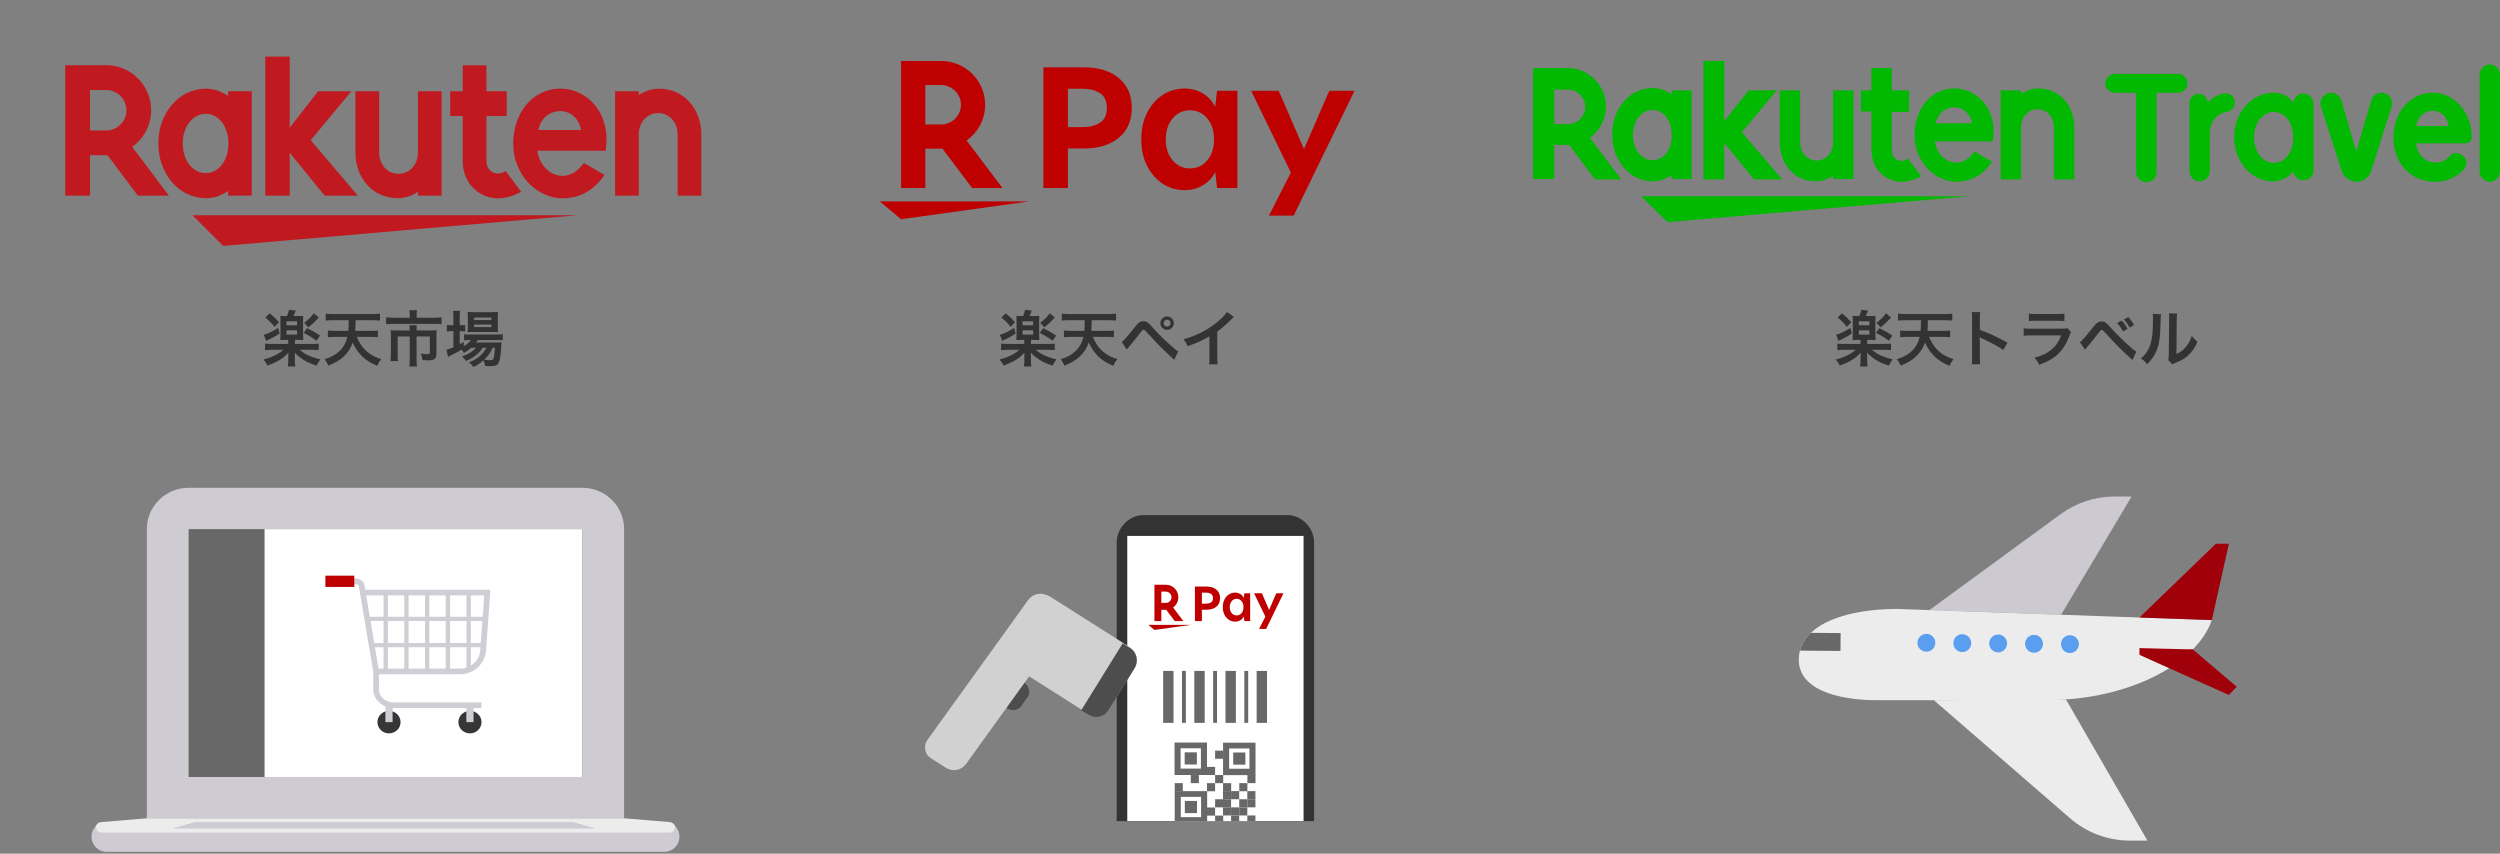 <svg width="574" height="196" viewBox="0 0 574 196" fill="none" xmlns="http://www.w3.org/2000/svg">
<rect x="0" y="0" width="574" height="196" fill="#808080" stroke="none"/>
<g clip-path="url(#clip0_6_1876)">
<path d="M132.545 49.424H44.184L51.228 56.459L132.545 49.424Z" fill="#C11920"/>
<path d="M52.372 20.948V22.013C50.734 20.965 49.264 20.358 47.248 20.358C41.057 20.358 36.355 26.002 36.355 32.932C36.355 39.862 41.057 45.506 47.248 45.506C49.264 45.506 50.734 44.898 52.372 43.85V44.916H57.814V20.939H52.372V20.948ZM47.239 39.747C44.183 39.747 41.956 36.745 41.956 32.941C41.956 29.137 44.192 26.143 47.239 26.143C50.285 26.143 52.452 29.146 52.452 32.941C52.452 36.736 50.294 39.747 47.239 39.747Z" fill="#C11920"/>
<path d="M95.958 20.948V35.036C95.958 37.678 94.144 39.906 91.503 39.906C88.861 39.906 87.047 37.678 87.047 35.036V20.948H81.606V35.036C81.606 40.812 85.559 45.514 91.335 45.514C94.012 45.514 95.958 44.035 95.958 44.035V44.925H101.4V20.948H95.958Z" fill="#C11920"/>
<path d="M146.668 44.925V30.836C146.668 28.195 148.482 25.967 151.124 25.967C153.765 25.967 155.579 28.195 155.579 30.836V44.925H161.021V30.836C161.021 25.06 157.067 20.358 151.291 20.358C148.614 20.358 146.668 21.837 146.668 21.837V20.948H141.227V44.925H146.668Z" fill="#C11920"/>
<path d="M20.665 44.925V35.635H24.689L31.654 44.925H38.777L30.359 33.715C32.983 31.831 34.709 28.767 34.709 25.298C34.709 19.601 30.078 14.969 24.381 14.969H14.977V44.925H20.665ZM20.665 20.666H24.381C26.934 20.666 29.03 22.744 29.03 25.306C29.03 27.869 26.943 29.956 24.381 29.956H20.665V20.675V20.666Z" fill="#C11920"/>
<path d="M116.071 39.254C115.578 39.589 114.962 39.844 114.249 39.844C113.359 39.844 111.686 39.166 111.686 36.903V26.645H116.344V20.957H111.686V14.978H106.245V20.957H103.365V26.645H106.245V36.991C106.245 42.345 110.277 45.541 114.337 45.541C115.851 45.541 117.947 45.048 119.664 44.035L116.08 39.263L116.071 39.254Z" fill="#C11920"/>
<path d="M71.34 32.192L80.673 20.948H73.048L66.523 29.304V12.997H60.914V44.925H66.523V35.08L74.545 44.925H82.17L71.34 32.192Z" fill="#C11920"/>
<path d="M128.645 20.34C122.349 20.34 117.832 25.879 117.832 32.941C117.832 40.364 123.503 45.541 129.191 45.541C132.061 45.541 135.742 44.555 138.824 40.17L134.016 37.396C130.3 42.873 124.101 40.091 123.388 34.614H139.062C140.4 26.002 134.835 20.34 128.645 20.34ZM133.391 29.841H123.591C124.735 24.224 132.334 23.907 133.391 29.841Z" fill="#C11920"/>
</g>
<path d="M495.145 21.292V39.567C495.145 40.827 494.156 41.817 492.807 41.817C491.548 41.817 490.469 40.827 490.469 39.567V21.292H485.614C484.355 21.292 483.366 20.302 483.366 19.131C483.366 17.961 484.355 16.971 485.614 16.971H500C501.259 16.971 502.248 17.961 502.248 19.131C502.248 20.302 501.259 21.292 500 21.292H495.145Z" fill="#00B900"/>
<path d="M506.924 23.543C507.913 22.373 509.351 21.742 510.43 21.472C511.869 21.202 513.128 22.102 513.128 23.543C513.128 24.533 512.409 25.433 511.509 25.613C510.341 25.884 509.082 26.244 508.183 27.684C507.643 28.494 507.373 29.485 507.373 30.475V39.297C507.373 40.557 506.294 41.638 505.036 41.638C503.777 41.638 502.698 40.557 502.698 39.297V23.633C502.698 22.463 503.597 21.562 504.766 21.562C506.744 21.562 506.924 23.543 506.924 23.543Z" fill="#00B900"/>
<path d="M528.863 21.472C530.122 21.472 531.2 22.552 531.2 23.722V39.207C531.2 40.377 530.211 41.367 528.863 41.367C526.885 41.367 526.525 39.387 526.525 39.387C525.266 40.827 523.738 41.637 521.759 41.637C516.904 41.637 512.948 37.046 512.948 31.465C512.948 25.883 516.994 21.292 522.029 21.292C523.917 21.292 525.356 22.012 526.525 23.542C526.525 23.542 526.885 21.472 528.683 21.472H528.863ZM526.525 31.555C526.525 28.134 524.637 25.703 522.029 25.703C519.512 25.703 517.533 28.314 517.533 31.555C517.533 34.795 519.512 37.406 522.029 37.406C524.637 37.406 526.525 34.975 526.525 31.555Z" fill="#00B900"/>
<path d="M544.418 23.093C544.778 21.742 546.217 21.022 547.475 21.382C548.824 21.742 549.543 23.183 549.094 24.533L544.418 39.297C543.969 40.737 542.53 41.727 541.091 41.727C539.563 41.727 538.214 40.737 537.675 39.297L532.909 24.533C532.46 23.183 533.179 21.832 534.528 21.382C535.786 21.022 537.225 21.742 537.585 23.093L541.002 34.796L544.418 23.093Z" fill="#00B900"/>
<path d="M565.188 35.516C566.537 36.326 566.627 37.946 565.548 39.026C563.839 40.737 561.951 41.727 559.074 41.727C553.499 41.727 549.543 37.496 549.543 31.555C549.543 25.793 553.409 21.292 558.534 21.292C563.48 21.292 567.526 25.793 567.526 31.465C567.526 32.275 566.807 32.905 566.087 32.905H554.758C555.028 35.606 556.826 37.316 559.344 37.316C560.513 37.316 561.681 36.776 562.491 35.786C563.03 34.975 564.289 34.975 565.188 35.516ZM562.221 28.944C561.771 26.603 560.423 25.433 558.534 25.433C556.646 25.433 555.208 26.693 554.758 28.944H562.221Z" fill="#00B900"/>
<path d="M569.324 17.151C569.324 15.89 570.403 14.81 571.662 14.81C572.921 14.81 574 15.89 574 17.151V39.387C574 40.647 572.921 41.727 571.662 41.727C570.403 41.727 569.324 40.647 569.324 39.387V17.151Z" fill="#00B900"/>
<path d="M452.075 45.058H376.816L382.841 51L452.075 45.058Z" fill="#00B900"/>
<path d="M383.83 20.752V21.652C382.392 20.752 381.223 20.212 379.424 20.212C374.119 20.212 370.163 24.983 370.163 30.925C370.163 36.866 374.209 41.638 379.424 41.638C381.133 41.638 382.392 41.097 383.83 40.197V41.097H388.416V20.752H383.83ZM379.424 36.776C376.817 36.776 374.929 34.255 374.929 31.015C374.929 27.774 376.817 25.253 379.424 25.253C382.032 25.253 383.83 27.774 383.83 31.015C383.92 34.255 382.032 36.776 379.424 36.776Z" fill="#00B900"/>
<path d="M420.874 20.752V32.725C420.874 34.976 419.346 36.866 417.098 36.866C414.85 36.866 413.322 34.976 413.322 32.725V20.752H408.646V32.725C408.646 37.676 411.973 41.637 416.918 41.637C419.166 41.637 420.874 40.377 420.874 40.377V41.097H425.55V20.752H420.874Z" fill="#00B900"/>
<path d="M464.034 41.187V29.214C464.034 26.963 465.563 25.073 467.81 25.073C470.058 25.073 471.587 26.963 471.587 29.214V41.187H476.262V29.214C476.262 24.263 472.936 20.302 467.99 20.302C465.742 20.302 464.034 21.562 464.034 21.562V20.752H459.358V41.187H464.034Z" fill="#00B900"/>
<path d="M356.855 41.097V33.265H360.272L366.207 41.188H372.231L365.038 31.645C367.286 30.024 368.724 27.414 368.724 24.443C368.724 19.582 364.768 15.621 359.913 15.621H352V41.097H356.855ZM356.855 20.572H360.002C362.16 20.572 363.959 22.372 363.959 24.533C363.959 26.694 362.16 28.494 360.002 28.494H356.855V20.572Z" fill="#00B900"/>
<path d="M438.049 36.416C437.599 36.686 437.149 36.956 436.52 36.956C435.801 36.956 434.362 36.416 434.362 34.436V25.703H438.318V20.752H434.362V15.621H429.686V20.752H427.259V25.613H429.686V34.436C429.686 39.027 433.103 41.728 436.61 41.728C437.869 41.728 439.667 41.278 441.106 40.467L438.049 36.416Z" fill="#00B900"/>
<path d="M399.925 30.384L407.927 20.752H401.454L395.879 27.864V14H391.113V41.187H395.879V32.815L402.712 41.187H409.186L399.925 30.384Z" fill="#00B900"/>
<path d="M448.749 20.302C443.354 20.302 439.578 24.983 439.578 31.014C439.578 37.316 444.433 41.727 449.199 41.727C451.626 41.727 454.773 40.917 457.381 37.136L453.335 34.795C450.188 39.477 444.883 37.136 444.253 32.455H457.561C458.73 25.073 453.964 20.302 448.749 20.302ZM452.795 28.314H444.433C445.422 23.542 451.896 23.272 452.795 28.314Z" fill="#00B900"/>
<g clip-path="url(#clip1_6_1876)">
<path d="M206.886 50.333L202 46.243H236.284L206.886 50.333Z" fill="#BF0000"/>
<path d="M212.454 43.182V34.13H216.389L223.204 43.182H230.172L221.936 32.263C224.507 30.43 226.188 27.445 226.188 24.061C226.188 18.509 221.654 14 216.079 14H206.886V43.182H212.454ZM212.454 19.538H216.086C218.587 19.538 220.634 21.563 220.634 24.061C220.634 26.559 218.587 28.584 216.086 28.584H212.454V19.538Z" fill="#BF0000"/>
<path d="M256.862 17.912C254.87 16.279 252.196 15.455 248.854 15.455H239.558V43.175H245.188V34.095H248.854C252.196 34.095 254.87 33.279 256.862 31.638C258.853 30.005 259.853 27.72 259.853 24.796C259.853 21.872 258.853 19.552 256.862 17.912ZM252.562 28.166C251.514 28.845 250.163 29.188 248.503 29.188H245.188V20.369H248.503C250.163 20.369 251.514 20.712 252.562 21.392C253.609 22.071 254.133 23.21 254.133 24.803C254.133 26.395 253.609 27.486 252.562 28.166Z" fill="#BF0000"/>
<path d="M279.004 24.542C278.391 23.265 277.46 22.249 276.213 21.481C274.959 20.712 273.553 20.328 271.982 20.328C270.121 20.328 268.44 20.822 266.944 21.803C265.449 22.791 264.25 24.157 263.368 25.907C262.479 27.657 262.038 29.696 262.038 32.016C262.038 34.335 262.479 36.326 263.368 38.076C264.257 39.826 265.449 41.198 266.944 42.18C268.44 43.168 270.121 43.655 271.982 43.655C273.553 43.655 274.966 43.278 276.213 42.523C277.46 41.768 278.398 40.759 279.004 39.483L279.438 43.175H284.11V20.849H279.438L279.004 24.542ZM277.192 36.82C276.158 38.048 274.828 38.666 273.202 38.666C271.575 38.666 270.28 38.048 269.232 36.82C268.185 35.591 267.661 33.985 267.661 32.016C267.661 30.046 268.185 28.44 269.232 27.191C270.28 25.948 271.603 25.324 273.202 25.324C274.8 25.324 276.158 25.948 277.192 27.191C278.225 28.44 278.742 30.046 278.742 32.016C278.742 33.985 278.225 35.584 277.192 36.82Z" fill="#BF0000"/>
<path d="M311 20.849H305.197L299.395 34.232L293.592 20.849H287.266L296.383 39.62L291.36 49.496H297.031L311 20.849Z" fill="#BF0000"/>
</g>
<path d="M66.174 78.044H65.432C65.012 78.044 64.648 78.058 64.354 78.086C64.382 77.764 64.396 77.428 64.396 76.924V73.648C64.396 73.06 64.396 72.976 64.354 72.514C64.704 72.556 64.858 72.556 65.46 72.556H65.908C66.118 72.038 66.244 71.66 66.356 71.128L67.91 71.31C67.644 71.954 67.462 72.374 67.378 72.556H68.554C69.128 72.556 69.268 72.556 69.632 72.514C69.59 72.85 69.59 73.004 69.59 73.648V76.924C69.59 77.526 69.604 77.82 69.632 78.086C69.324 78.058 68.988 78.044 68.582 78.044H67.714V78.968H71.494C72.32 78.968 72.81 78.94 73.174 78.884V80.396C72.754 80.34 72.25 80.312 71.48 80.312H68.764C69.59 80.956 70.08 81.264 70.78 81.586C71.718 82.006 72.362 82.23 73.566 82.496C73.202 82.986 72.978 83.35 72.698 83.938C71.368 83.518 70.864 83.308 70.038 82.832C69.058 82.258 68.274 81.642 67.672 80.956C67.672 81.124 67.672 81.124 67.686 81.334C67.686 81.376 67.7 81.838 67.7 81.88V82.692C67.7 83.392 67.714 83.672 67.798 84.134H66.09C66.16 83.686 66.188 83.308 66.188 82.692V81.894C66.188 81.628 66.202 81.362 66.23 80.97C65.446 81.796 64.928 82.23 64.088 82.72C63.318 83.168 62.394 83.588 61.4 83.924C61.12 83.35 60.91 83.028 60.49 82.552C62.408 82.062 63.99 81.292 65.068 80.312H62.52C61.792 80.312 61.246 80.34 60.854 80.396V78.884C61.246 78.94 61.778 78.968 62.52 78.968H66.174V78.044ZM65.782 73.774V74.684H68.204V73.774H65.782ZM65.782 75.846V76.826H68.204V75.846H65.782ZM60.91 72.906L61.932 71.94C62.702 72.556 63.262 73.088 64.06 73.97L63.038 75.048C62.324 74.138 61.694 73.508 60.91 72.906ZM63.85 75.286L64.2 76.574C63.388 77.12 62.87 77.414 61.694 77.988C61.428 78.114 61.414 78.128 61.12 78.282L60.574 76.868C61.47 76.644 62.534 76.112 63.85 75.286ZM72.054 71.926L73.188 72.92C72.166 73.998 71.508 74.6 70.794 75.16L69.842 74.124C70.892 73.298 71.34 72.85 72.054 71.926ZM69.73 76.434L70.514 75.342C71.914 76.056 72.656 76.476 73.496 77.036L72.684 78.24C71.662 77.484 70.794 76.952 69.73 76.434ZM84.976 77.344H81.91C82.512 78.646 82.974 79.43 83.632 80.13C84.332 80.886 85.228 81.53 86.194 81.964C86.628 82.174 86.908 82.258 87.552 82.426C87.09 83.014 86.894 83.322 86.614 83.98C83.912 82.916 82.19 81.278 80.972 78.66C80.524 79.948 79.922 80.9 78.956 81.81C77.976 82.734 77.01 83.308 75.4 83.938C75.106 83.28 74.868 82.902 74.49 82.496C76.366 81.894 77.472 81.208 78.41 80.102C79.096 79.29 79.488 78.478 79.754 77.344H77.038C76.408 77.344 75.834 77.372 75.274 77.428V75.888C75.764 75.944 76.324 75.972 77.024 75.972H79.964C80.048 75.048 80.048 75.048 80.062 73.522H76.59C75.862 73.522 75.288 73.55 74.784 73.606V72.01C75.246 72.08 75.89 72.108 76.59 72.108H85.424C86.11 72.108 86.74 72.08 87.244 72.01V73.606C86.712 73.55 86.152 73.522 85.438 73.522H81.644C81.616 75.006 81.616 75.244 81.546 75.972H84.962C85.648 75.972 86.222 75.944 86.754 75.888V77.428C86.18 77.372 85.634 77.344 84.976 77.344ZM94.076 72.948V72.262C94.076 71.856 94.034 71.45 93.992 71.226H95.756C95.686 71.534 95.658 71.87 95.658 72.248V72.948H99.62C100.376 72.948 100.88 72.92 101.384 72.85V74.446C100.922 74.376 100.53 74.362 99.662 74.362H90.38C89.722 74.362 89.19 74.39 88.658 74.446V72.85C89.204 72.92 89.708 72.948 90.422 72.948H94.076ZM94.076 75.874V75.706C94.076 75.342 94.062 74.992 94.02 74.684H95.7C95.658 74.852 95.644 75.188 95.644 75.706V75.874H98.892C99.522 75.874 99.844 75.86 100.264 75.818C100.222 76.196 100.208 76.518 100.208 77.022V81.152C100.208 82.412 99.802 82.734 98.164 82.734C97.842 82.734 97.576 82.72 97.002 82.678C96.918 82.034 96.876 81.838 96.624 81.18C97.254 81.278 97.702 81.32 97.996 81.32C98.57 81.32 98.696 81.25 98.696 80.886V77.246H95.644V82.44C95.644 83.126 95.672 83.602 95.742 84.162H93.978C94.048 83.588 94.076 83.098 94.076 82.454V77.246H91.304V81.264C91.304 82.034 91.318 82.454 91.388 82.916H89.666C89.722 82.384 89.75 81.922 89.75 81.278V77.022C89.75 76.588 89.736 76.224 89.694 75.818C90.142 75.86 90.534 75.874 91.136 75.874H94.076ZM109.322 79.836H108.23C107.642 80.354 107.334 80.564 106.508 81.026C106.34 80.718 106.27 80.62 105.976 80.284C105.178 80.774 104.492 81.138 103.19 81.754C103.176 81.768 103.106 81.81 103.008 81.866C102.98 81.88 102.924 81.894 102.868 81.936L102.518 80.298C102.896 80.214 103.4 80.032 104.1 79.738V76.028H103.694C103.288 76.028 102.966 76.042 102.602 76.098V74.6C102.924 74.656 103.246 74.67 103.708 74.67H104.1V72.934C104.1 72.22 104.072 71.8 104.016 71.38H105.64C105.57 71.828 105.556 72.206 105.556 72.948V74.67H105.808C106.27 74.67 106.55 74.656 106.802 74.614V76.084C106.466 76.042 106.2 76.028 105.822 76.028H105.556V79.038C105.934 78.842 106.046 78.772 106.494 78.52V79.486C107.264 79.024 107.754 78.604 108.16 78.072H107.852C107.264 78.072 106.886 78.1 106.55 78.142V76.742C106.872 76.798 107.236 76.812 107.866 76.812H113.984C114.656 76.812 115.09 76.784 115.44 76.728V78.128C115.048 78.086 114.6 78.072 113.998 78.072H109.714C109.588 78.296 109.518 78.394 109.336 78.646H113.788C114.474 78.646 114.74 78.632 115.146 78.604C115.118 78.828 115.104 79.01 115.09 79.43C115.02 81.194 114.81 82.608 114.516 83.238C114.236 83.882 113.788 84.064 112.556 84.064C112.178 84.064 111.926 84.05 111.38 84.022C111.324 83.504 111.212 83.14 111.002 82.734C110.246 83.392 109.658 83.784 108.692 84.274C108.384 83.812 108.16 83.574 107.684 83.21C108.916 82.678 109.504 82.328 110.232 81.698C110.806 81.208 111.254 80.634 111.688 79.836H110.848C109.994 81.138 108.79 82.09 106.97 82.902C106.732 82.468 106.522 82.23 106.074 81.838C107.67 81.25 108.594 80.676 109.322 79.836ZM113.648 79.836H113.13C112.584 81.026 112.038 81.782 111.17 82.58C111.744 82.664 112.206 82.692 112.612 82.692C113.13 82.692 113.284 82.552 113.41 81.95C113.508 81.46 113.578 80.844 113.648 79.836ZM113.074 76.224H108.65C108.104 76.224 107.642 76.238 107.362 76.28C107.404 75.888 107.418 75.482 107.418 74.922V72.878C107.418 72.276 107.404 72.038 107.362 71.604C107.796 71.66 108.118 71.674 108.776 71.674H112.85C113.55 71.674 113.942 71.66 114.348 71.604C114.306 71.996 114.292 72.276 114.292 72.99V74.922C114.292 75.538 114.306 75.944 114.348 76.266C114.054 76.238 113.634 76.224 113.074 76.224ZM108.86 72.906V73.494H112.822V72.906H108.86ZM108.86 74.516V75.09H112.822V74.516H108.86Z" fill="#333333"/>
<path d="M235.174 78.044H234.432C234.012 78.044 233.648 78.058 233.354 78.086C233.382 77.764 233.396 77.428 233.396 76.924V73.648C233.396 73.06 233.396 72.976 233.354 72.514C233.704 72.556 233.858 72.556 234.46 72.556H234.908C235.118 72.038 235.244 71.66 235.356 71.128L236.91 71.31C236.644 71.954 236.462 72.374 236.378 72.556H237.554C238.128 72.556 238.268 72.556 238.632 72.514C238.59 72.85 238.59 73.004 238.59 73.648V76.924C238.59 77.526 238.604 77.82 238.632 78.086C238.324 78.058 237.988 78.044 237.582 78.044H236.714V78.968H240.494C241.32 78.968 241.81 78.94 242.174 78.884V80.396C241.754 80.34 241.25 80.312 240.48 80.312H237.764C238.59 80.956 239.08 81.264 239.78 81.586C240.718 82.006 241.362 82.23 242.566 82.496C242.202 82.986 241.978 83.35 241.698 83.938C240.368 83.518 239.864 83.308 239.038 82.832C238.058 82.258 237.274 81.642 236.672 80.956C236.672 81.124 236.672 81.124 236.686 81.334C236.686 81.376 236.7 81.838 236.7 81.88V82.692C236.7 83.392 236.714 83.672 236.798 84.134H235.09C235.16 83.686 235.188 83.308 235.188 82.692V81.894C235.188 81.628 235.202 81.362 235.23 80.97C234.446 81.796 233.928 82.23 233.088 82.72C232.318 83.168 231.394 83.588 230.4 83.924C230.12 83.35 229.91 83.028 229.49 82.552C231.408 82.062 232.99 81.292 234.068 80.312H231.52C230.792 80.312 230.246 80.34 229.854 80.396V78.884C230.246 78.94 230.778 78.968 231.52 78.968H235.174V78.044ZM234.782 73.774V74.684H237.204V73.774H234.782ZM234.782 75.846V76.826H237.204V75.846H234.782ZM229.91 72.906L230.932 71.94C231.702 72.556 232.262 73.088 233.06 73.97L232.038 75.048C231.324 74.138 230.694 73.508 229.91 72.906ZM232.85 75.286L233.2 76.574C232.388 77.12 231.87 77.414 230.694 77.988C230.428 78.114 230.414 78.128 230.12 78.282L229.574 76.868C230.47 76.644 231.534 76.112 232.85 75.286ZM241.054 71.926L242.188 72.92C241.166 73.998 240.508 74.6 239.794 75.16L238.842 74.124C239.892 73.298 240.34 72.85 241.054 71.926ZM238.73 76.434L239.514 75.342C240.914 76.056 241.656 76.476 242.496 77.036L241.684 78.24C240.662 77.484 239.794 76.952 238.73 76.434ZM253.976 77.344H250.91C251.512 78.646 251.974 79.43 252.632 80.13C253.332 80.886 254.228 81.53 255.194 81.964C255.628 82.174 255.908 82.258 256.552 82.426C256.09 83.014 255.894 83.322 255.614 83.98C252.912 82.916 251.19 81.278 249.972 78.66C249.524 79.948 248.922 80.9 247.956 81.81C246.976 82.734 246.01 83.308 244.4 83.938C244.106 83.28 243.868 82.902 243.49 82.496C245.366 81.894 246.472 81.208 247.41 80.102C248.096 79.29 248.488 78.478 248.754 77.344H246.038C245.408 77.344 244.834 77.372 244.274 77.428V75.888C244.764 75.944 245.324 75.972 246.024 75.972H248.964C249.048 75.048 249.048 75.048 249.062 73.522H245.59C244.862 73.522 244.288 73.55 243.784 73.606V72.01C244.246 72.08 244.89 72.108 245.59 72.108H254.424C255.11 72.108 255.74 72.08 256.244 72.01V73.606C255.712 73.55 255.152 73.522 254.438 73.522H250.644C250.616 75.006 250.616 75.244 250.546 75.972H253.962C254.648 75.972 255.222 75.944 255.754 75.888V77.428C255.18 77.372 254.634 77.344 253.976 77.344ZM258.722 80.242L257.532 78.52C257.756 78.366 257.868 78.282 258.036 78.1C258.442 77.694 259.814 76.07 260.542 75.132C261.018 74.502 261.312 74.194 261.592 74.026C261.886 73.83 262.208 73.746 262.544 73.746C263.23 73.746 263.566 73.97 264.63 75.174C266.072 76.784 267.514 78.212 269.166 79.64C269.908 80.284 270.16 80.494 270.496 80.704L269.614 82.622C266.814 80.046 266.184 79.43 263.692 76.7C262.796 75.72 262.796 75.72 262.558 75.72C262.334 75.72 262.278 75.762 261.704 76.532C261.116 77.316 260.178 78.478 259.198 79.654C258.988 79.892 258.918 79.99 258.722 80.242ZM267.962 72.654C268.816 72.654 269.502 73.34 269.502 74.194C269.502 75.048 268.816 75.734 267.962 75.734C267.122 75.734 266.422 75.034 266.422 74.194C266.422 73.34 267.108 72.654 267.962 72.654ZM267.962 73.396C267.528 73.396 267.164 73.76 267.164 74.194C267.164 74.628 267.528 74.992 267.962 74.992C268.396 74.992 268.76 74.628 268.76 74.194C268.76 73.746 268.41 73.396 267.962 73.396ZM281.696 71.632L283.306 72.752C283.068 72.962 282.998 73.018 282.788 73.242C281.738 74.334 280.688 75.244 279.484 76.126V82.104C279.484 82.874 279.498 83.28 279.554 83.658H277.594C277.664 83.252 277.678 82.972 277.678 82.146V77.218C276.04 78.198 275.256 78.562 272.68 79.486C272.386 78.758 272.232 78.52 271.742 77.89C274.514 77.134 276.866 75.972 279.092 74.25C280.338 73.284 281.29 72.318 281.696 71.632Z" fill="#333333"/>
<path d="M427.174 78.044H426.432C426.012 78.044 425.648 78.058 425.354 78.086C425.382 77.764 425.396 77.428 425.396 76.924V73.648C425.396 73.06 425.396 72.976 425.354 72.514C425.704 72.556 425.858 72.556 426.46 72.556H426.908C427.118 72.038 427.244 71.66 427.356 71.128L428.91 71.31C428.644 71.954 428.462 72.374 428.378 72.556H429.554C430.128 72.556 430.268 72.556 430.632 72.514C430.59 72.85 430.59 73.004 430.59 73.648V76.924C430.59 77.526 430.604 77.82 430.632 78.086C430.324 78.058 429.988 78.044 429.582 78.044H428.714V78.968H432.494C433.32 78.968 433.81 78.94 434.174 78.884V80.396C433.754 80.34 433.25 80.312 432.48 80.312H429.764C430.59 80.956 431.08 81.264 431.78 81.586C432.718 82.006 433.362 82.23 434.566 82.496C434.202 82.986 433.978 83.35 433.698 83.938C432.368 83.518 431.864 83.308 431.038 82.832C430.058 82.258 429.274 81.642 428.672 80.956C428.672 81.124 428.672 81.124 428.686 81.334C428.686 81.376 428.7 81.838 428.7 81.88V82.692C428.7 83.392 428.714 83.672 428.798 84.134H427.09C427.16 83.686 427.188 83.308 427.188 82.692V81.894C427.188 81.628 427.202 81.362 427.23 80.97C426.446 81.796 425.928 82.23 425.088 82.72C424.318 83.168 423.394 83.588 422.4 83.924C422.12 83.35 421.91 83.028 421.49 82.552C423.408 82.062 424.99 81.292 426.068 80.312H423.52C422.792 80.312 422.246 80.34 421.854 80.396V78.884C422.246 78.94 422.778 78.968 423.52 78.968H427.174V78.044ZM426.782 73.774V74.684H429.204V73.774H426.782ZM426.782 75.846V76.826H429.204V75.846H426.782ZM421.91 72.906L422.932 71.94C423.702 72.556 424.262 73.088 425.06 73.97L424.038 75.048C423.324 74.138 422.694 73.508 421.91 72.906ZM424.85 75.286L425.2 76.574C424.388 77.12 423.87 77.414 422.694 77.988C422.428 78.114 422.414 78.128 422.12 78.282L421.574 76.868C422.47 76.644 423.534 76.112 424.85 75.286ZM433.054 71.926L434.188 72.92C433.166 73.998 432.508 74.6 431.794 75.16L430.842 74.124C431.892 73.298 432.34 72.85 433.054 71.926ZM430.73 76.434L431.514 75.342C432.914 76.056 433.656 76.476 434.496 77.036L433.684 78.24C432.662 77.484 431.794 76.952 430.73 76.434ZM445.976 77.344H442.91C443.512 78.646 443.974 79.43 444.632 80.13C445.332 80.886 446.228 81.53 447.194 81.964C447.628 82.174 447.908 82.258 448.552 82.426C448.09 83.014 447.894 83.322 447.614 83.98C444.912 82.916 443.19 81.278 441.972 78.66C441.524 79.948 440.922 80.9 439.956 81.81C438.976 82.734 438.01 83.308 436.4 83.938C436.106 83.28 435.868 82.902 435.49 82.496C437.366 81.894 438.472 81.208 439.41 80.102C440.096 79.29 440.488 78.478 440.754 77.344H438.038C437.408 77.344 436.834 77.372 436.274 77.428V75.888C436.764 75.944 437.324 75.972 438.024 75.972H440.964C441.048 75.048 441.048 75.048 441.062 73.522H437.59C436.862 73.522 436.288 73.55 435.784 73.606V72.01C436.246 72.08 436.89 72.108 437.59 72.108H446.424C447.11 72.108 447.74 72.08 448.244 72.01V73.606C447.712 73.55 447.152 73.522 446.438 73.522H442.644C442.616 75.006 442.616 75.244 442.546 75.972H445.962C446.648 75.972 447.222 75.944 447.754 75.888V77.428C447.18 77.372 446.634 77.344 445.976 77.344ZM454.628 83.63H452.71C452.78 83.182 452.794 82.804 452.794 82.062V73.088C452.794 72.402 452.766 72.038 452.71 71.66H454.628C454.572 72.08 454.572 72.262 454.572 73.13V75.734C456.49 76.406 458.688 77.428 460.928 78.688L459.948 80.34C458.786 79.542 457.33 78.744 454.992 77.666C454.67 77.512 454.628 77.498 454.516 77.428C454.558 77.82 454.572 77.988 454.572 78.38V82.076C454.572 82.804 454.586 83.168 454.628 83.63ZM465.828 73.718V71.996C466.29 72.08 466.584 72.094 467.466 72.094H472.352C473.234 72.094 473.528 72.08 473.99 71.996V73.718C473.556 73.662 473.29 73.648 472.38 73.648H467.438C466.528 73.648 466.262 73.662 465.828 73.718ZM474.704 75.342L475.502 76.238C475.362 76.49 475.278 76.686 475.11 77.12C474.382 79.178 473.318 80.732 471.862 81.852C470.868 82.622 469.958 83.098 468.194 83.756C467.886 83.056 467.718 82.818 467.102 82.132C468.81 81.698 469.916 81.18 470.994 80.284C472.03 79.416 472.632 78.562 473.248 77.008H466.43C465.492 77.008 465.142 77.022 464.638 77.078V75.37C465.17 75.454 465.478 75.468 466.458 75.468H473.122C473.99 75.468 474.27 75.44 474.704 75.342ZM478.722 80.284L477.532 78.562C477.756 78.422 477.868 78.324 478.036 78.156C478.442 77.75 479.814 76.126 480.542 75.174C481.018 74.558 481.312 74.25 481.592 74.082C481.886 73.886 482.208 73.802 482.544 73.802C483.23 73.802 483.566 74.026 484.63 75.23C486.072 76.84 487.514 78.268 489.166 79.696C489.908 80.34 490.16 80.536 490.496 80.746L489.614 82.664C486.814 80.102 486.184 79.472 483.692 76.756C482.796 75.776 482.796 75.776 482.558 75.776C482.334 75.776 482.278 75.818 481.704 76.588C481.116 77.372 480.178 78.534 479.198 79.71C478.988 79.948 478.918 80.046 478.722 80.284ZM486.086 74.166L487.136 73.606C487.724 74.222 487.99 74.586 488.494 75.51L487.444 76.098C486.982 75.258 486.618 74.726 486.086 74.166ZM489.978 74.628L488.956 75.216C488.522 74.432 488.158 73.928 487.64 73.354L488.648 72.808C489.208 73.396 489.544 73.83 489.978 74.628ZM494.262 72.052L496.166 72.15C496.11 72.542 496.11 72.542 496.026 75.286C495.928 78.016 495.62 79.598 494.892 81.04C494.416 82.006 493.884 82.72 492.96 83.63C492.414 82.93 492.204 82.72 491.546 82.272C492.232 81.712 492.568 81.334 492.988 80.662C493.996 79.052 494.318 77.246 494.318 73.326C494.318 72.556 494.318 72.43 494.262 72.052ZM497.972 71.954L499.876 71.982C499.806 72.388 499.792 72.626 499.778 73.312L499.708 81.278C500.688 80.816 501.248 80.396 501.85 79.682C502.494 78.926 502.9 78.156 503.222 77.12C503.712 77.75 503.894 77.932 504.538 78.436C503.964 79.822 503.236 80.872 502.312 81.698C501.514 82.384 500.786 82.804 499.33 83.378C499.022 83.49 498.91 83.546 498.728 83.63L497.832 82.678C497.93 82.272 497.944 81.964 497.958 81.194L498.028 73.298V72.878C498.028 72.528 498.014 72.22 497.972 71.954Z" fill="#333333"/>
<g clip-path="url(#clip2_6_1876)">
<path d="M444.002 160.76L474.339 160.592L493.048 193H489.014C483.975 193 479.103 191.181 475.297 187.883L444.008 160.76H444.002Z" fill="#ECECEC"/>
<path d="M442.984 140.076L473.219 141.147L489.414 114H485.5C481.059 114 476.726 115.412 473.142 118.034L442.984 140.076Z" fill="#CCCAD0"/>
<path d="M507.836 142.374C504.526 152.04 489.391 160.759 469.688 160.759H430.625C424.898 160.759 413 159.467 413 151.447C413 150.926 413.048 150.43 413.138 149.945C413.174 149.753 413.215 149.562 413.263 149.376C413.598 148.054 414.275 146.881 415.226 145.839C415.4 145.648 415.579 145.468 415.771 145.295C419.727 141.548 427.417 139.812 435.611 139.812L507.836 142.374Z" fill="#ECECEC"/>
<path d="M513.545 157.677L511.75 159.563L491.216 150.358L503.467 149.107L513.545 157.677Z" fill="#A0000A"/>
<path d="M503.467 150.657L491.216 150.358V148.808L503.467 149.107V150.657Z" fill="#A0000A"/>
<path d="M475.26 149.945C476.394 149.945 477.313 149.026 477.313 147.892C477.313 146.758 476.394 145.839 475.26 145.839C474.127 145.839 473.208 146.758 473.208 147.892C473.208 149.026 474.127 149.945 475.26 149.945Z" fill="#5A9FEF"/>
<path d="M467.019 149.867C468.153 149.867 469.072 148.948 469.072 147.814C469.072 146.681 468.153 145.761 467.019 145.761C465.885 145.761 464.966 146.681 464.966 147.814C464.966 148.948 465.885 149.867 467.019 149.867Z" fill="#5A9FEF"/>
<path d="M458.777 149.789C459.911 149.789 460.83 148.87 460.83 147.737C460.83 146.603 459.911 145.684 458.777 145.684C457.644 145.684 456.725 146.603 456.725 147.737C456.725 148.87 457.644 149.789 458.777 149.789Z" fill="#5A9FEF"/>
<path d="M450.542 149.712C451.676 149.712 452.595 148.792 452.595 147.659C452.595 146.525 451.676 145.606 450.542 145.606C449.408 145.606 448.489 146.525 448.489 147.659C448.489 148.792 449.408 149.712 450.542 149.712Z" fill="#5A9FEF"/>
<path d="M442.301 149.64C443.435 149.64 444.354 148.721 444.354 147.587C444.354 146.453 443.435 145.534 442.301 145.534C441.168 145.534 440.249 146.453 440.249 147.587C440.249 148.721 441.168 149.64 442.301 149.64Z" fill="#5A9FEF"/>
<path d="M422.606 145.355L422.57 149.46L413.263 149.376C413.598 148.054 414.275 146.881 415.226 145.839C415.4 145.648 415.579 145.468 415.771 145.295L422.606 145.355V145.355Z" fill="#686868"/>
<path d="M511.75 124.845H508.757L491.216 141.782L507.842 142.374L511.75 124.845Z" fill="#A0000A"/>
</g>
<g clip-path="url(#clip3_6_1876)">
<g clip-path="url(#clip4_6_1876)">
<path d="M295.247 118.202H262.864C259.288 118.202 256.389 121.093 256.389 124.66V202.153C256.389 205.72 259.288 208.611 262.864 208.611H295.247C298.824 208.611 301.723 205.72 301.723 202.153V124.66C301.723 121.093 298.824 118.202 295.247 118.202Z" fill="#333333"/>
<path d="M299.296 203.769H258.822V123.046H299.299V203.769H299.296Z" fill="#363636"/>
<path d="M299.296 203.769H258.822V123.046H299.299V203.769H299.296Z" fill="#363636"/>
<path d="M299.296 203.769H258.822V123.046H299.299V203.769H299.296Z" fill="white"/>
<g clip-path="url(#clip5_6_1876)">
<rect width="18.592" height="18.644" transform="translate(269.674 170.486)" fill="white"/>
<path d="M280.814 170.524V177.976H288.267V170.524H280.814ZM286.87 176.503H282.212V171.844H286.87V176.503Z" fill="#686868"/>
<path d="M285.937 172.776H283.143V175.57H285.937V172.776Z" fill="#686868"/>
<path d="M274.796 172.738H272.002V175.532H274.796V172.738Z" fill="#686868"/>
<path d="M269.674 170.486V177.939H277.127V170.486H269.674ZM275.729 176.465H271.071V171.807H275.729V176.465Z" fill="#686868"/>
<path d="M274.835 183.894H272.041V186.688H274.835V183.894Z" fill="#686868"/>
<path d="M269.713 181.641V189.094H277.165V181.641H269.713ZM275.768 187.62H271.11V182.962H275.768V187.62Z" fill="#686868"/>
<path d="M277.125 176.079V177.942H278.987V176.079H277.125Z" fill="#686868"/>
<path d="M280.793 181.641V183.503H282.655V181.641H280.793Z" fill="#686868"/>
<path d="M286.381 181.641V183.503H288.243V181.641H286.381Z" fill="#686868"/>
<path d="M280.793 185.368V187.23H282.655V185.368H280.793Z" fill="#686868"/>
<path d="M282.656 187.231V189.093H284.519V187.231H282.656Z" fill="#686868"/>
<path d="M284.52 185.368V187.23H286.382V185.368H284.52Z" fill="#686868"/>
<path d="M282.656 181.641V183.503H284.519V181.641H282.656Z" fill="#686868"/>
<path d="M284.52 183.505V185.367H286.382V183.505H284.52Z" fill="#686868"/>
<path d="M286.383 183.505V185.367H288.245V183.505H286.383Z" fill="#686868"/>
<path d="M282.656 185.368V187.23H284.519V185.368H282.656Z" fill="#686868"/>
<path d="M286.383 187.231V189.093H288.245V187.231H286.383Z" fill="#686868"/>
<path d="M280.793 183.505V185.367H282.655V183.505H280.793Z" fill="#686868"/>
<path d="M269.713 179.809V181.671H271.575V179.809H269.713Z" fill="#686868"/>
<path d="M273.4 177.946V179.808H275.263V177.946H273.4Z" fill="#686868"/>
<path d="M278.988 172.35V174.213H280.851V172.35H278.988Z" fill="#686868"/>
<path d="M277.125 179.809V181.671H278.987V179.809H277.125Z" fill="#686868"/>
<path d="M278.988 177.946V179.808H280.851V177.946H278.988Z" fill="#686868"/>
<path d="M284.539 179.809V181.671H286.401V179.809H284.539Z" fill="#686868"/>
<path d="M286.4 177.946V179.808H288.263V177.946H286.4Z" fill="#686868"/>
<path d="M280.812 179.809V181.671H282.675V179.809H280.812Z" fill="#686868"/>
<path d="M278.988 187.267V189.129H280.851V187.267H278.988Z" fill="#686868"/>
<path d="M277.125 185.404V187.266H278.987V185.404H277.125Z" fill="#686868"/>
<path d="M278.988 183.505V185.367H280.851V183.505H278.988Z" fill="#686868"/>
</g>
<path d="M290.91 154.043H288.525V165.969H290.91V154.043Z" fill="#686868"/>
<path d="M286.588 154.043H285.693V165.969H286.588V154.043Z" fill="#686868"/>
<path d="M283.754 154.043H281.369V165.969H283.754V154.043Z" fill="#686868"/>
<path d="M279.43 154.043H278.535V165.969H279.43V154.043Z" fill="#686868"/>
<path d="M276.6 154.043H274.215V165.969H276.6V154.043Z" fill="#686868"/>
<path d="M272.275 154.043H271.381V165.969H272.275V154.043Z" fill="#686868"/>
<path d="M269.444 154.043H267.059V165.969H269.444V154.043Z" fill="#686868"/>
<g clip-path="url(#clip6_6_1876)">
<path d="M265.058 144.637L263.666 143.47H273.422L265.058 144.637Z" fill="#BF0000"/>
<path d="M266.643 142.594V140.007H267.763L269.702 142.594H271.685L269.341 139.474C270.073 138.95 270.551 138.097 270.551 137.13C270.551 135.544 269.261 134.255 267.675 134.255H265.057V142.594H266.641H266.643ZM266.643 135.838H267.677C268.388 135.838 268.971 136.416 268.971 137.13C268.971 137.844 268.388 138.423 267.677 138.423H266.643V135.838Z" fill="#BF0000"/>
<path d="M279.28 135.375C278.713 134.908 277.952 134.673 277.001 134.673H274.355V142.593H275.958V139.999H277.001C277.952 139.999 278.713 139.766 279.28 139.297C279.846 138.83 280.131 138.177 280.131 137.342C280.131 136.506 279.846 135.842 279.28 135.373V135.375ZM278.056 138.305C277.758 138.499 277.373 138.597 276.901 138.597H275.958V136.077H276.901C277.373 136.077 277.758 136.175 278.056 136.369C278.354 136.563 278.503 136.889 278.503 137.344C278.503 137.799 278.354 138.112 278.056 138.307V138.305Z" fill="#BF0000"/>
<path d="M285.58 137.267C285.405 136.903 285.141 136.612 284.786 136.393C284.429 136.173 284.029 136.063 283.582 136.063C283.052 136.063 282.574 136.204 282.148 136.485C281.723 136.767 281.381 137.157 281.13 137.658C280.877 138.158 280.752 138.74 280.752 139.403C280.752 140.066 280.877 140.634 281.13 141.134C281.383 141.634 281.723 142.027 282.148 142.307C282.574 142.589 283.052 142.729 283.582 142.729C284.029 142.729 284.431 142.621 284.786 142.405C285.141 142.189 285.407 141.901 285.58 141.536L285.703 142.591H287.033V136.212H285.703L285.58 137.267ZM285.064 140.776C284.77 141.127 284.392 141.303 283.929 141.303C283.466 141.303 283.097 141.127 282.799 140.776C282.501 140.425 282.352 139.966 282.352 139.403C282.352 138.84 282.501 138.381 282.799 138.024C283.097 137.669 283.474 137.491 283.929 137.491C284.384 137.491 284.77 137.669 285.064 138.024C285.358 138.381 285.505 138.84 285.505 139.403C285.505 139.966 285.358 140.423 285.064 140.776Z" fill="#BF0000"/>
<path d="M294.685 136.212H293.034L291.383 140.036L289.732 136.212H287.932L290.526 141.576L289.095 144.398H290.708L294.685 136.212Z" fill="#BF0000"/>
</g>
</g>
<g clip-path="url(#clip7_6_1876)">
<path d="M234.832 161.577C234.686 161.914 234.467 162.213 234.193 162.454C233.918 162.695 233.595 162.871 233.246 162.969C232.897 163.068 232.532 163.086 232.177 163.022C231.822 162.958 231.486 162.815 231.193 162.602C230.901 162.389 230.66 162.112 230.488 161.791C230.316 161.47 230.217 161.113 230.198 160.747C230.179 160.381 230.241 160.014 230.38 159.674C230.518 159.334 230.729 159.029 230.998 158.781L231.67 157.853C231.817 157.516 232.035 157.217 232.31 156.976C232.584 156.735 232.908 156.559 233.256 156.461C233.605 156.362 233.971 156.345 234.326 156.408C234.681 156.472 235.017 156.615 235.309 156.828C235.601 157.041 235.842 157.319 236.014 157.639C236.187 157.96 236.286 158.317 236.305 158.683C236.323 159.049 236.261 159.416 236.123 159.756C235.984 160.096 235.773 160.401 235.504 160.649L234.832 161.577Z" fill="#4D4D4D"/>
<path d="M241.23 137.061L259.504 148.652C261.061 149.639 261.524 151.728 260.539 153.318L254.603 162.896C253.617 164.486 251.557 164.975 250 163.987L231.726 152.397C230.169 151.41 229.706 149.32 230.692 147.731L236.628 138.152C237.613 136.563 239.673 136.074 241.23 137.061Z" fill="#D1D1D1"/>
<path d="M244.129 139.043C244.473 139.255 244.768 139.538 244.997 139.874C245.225 140.209 245.382 140.59 245.457 140.992C245.531 141.394 245.522 141.808 245.43 142.208C245.338 142.608 245.165 142.984 244.921 143.313L221.794 175.422C221.274 176.119 220.519 176.596 219.677 176.762C218.834 176.927 217.963 176.769 217.235 176.317L213.757 174.109C213.414 173.898 213.119 173.615 212.89 173.279C212.662 172.944 212.505 172.563 212.431 172.161C212.356 171.759 212.365 171.345 212.457 170.945C212.549 170.545 212.722 170.169 212.965 169.84L236.093 137.731C236.61 137.03 237.365 136.549 238.209 136.384C239.053 136.218 239.925 136.379 240.652 136.835L244.129 139.043Z" fill="#D1D1D1"/>
<path d="M257.781 147.699L259.462 148.772C259.833 149.007 260.155 149.314 260.408 149.676C260.661 150.038 260.84 150.448 260.936 150.882C261.032 151.316 261.043 151.766 260.967 152.206C260.892 152.646 260.732 153.067 260.497 153.445L254.552 163.028C254.316 163.406 254.011 163.734 253.652 163.993C253.293 164.251 252.888 164.436 252.46 164.537C252.032 164.637 251.59 164.651 251.158 164.578C250.727 164.504 250.314 164.345 249.945 164.109L248.239 163.085L257.781 147.699Z" fill="#4D4D4D"/>
</g>
</g>
<g clip-path="url(#clip8_6_1876)">
<path d="M155.395 190.14L154.762 189.294L88.259 189.033L22.251 189.294L21.619 190.14C20.082 192.393 21.619 195.484 24.364 195.571C24.412 195.571 24.46 195.571 24.509 195.571C24.509 195.571 56.356 195.571 88.259 195.571C120.162 195.571 152.505 195.571 152.505 195.571C152.553 195.571 152.601 195.571 152.649 195.571C155.395 195.484 156.931 192.393 155.395 190.14Z" fill="#CECCD2"/>
<path d="M133.689 121.486H43.326V178.394H133.689V121.486Z" fill="white"/>
<path d="M143.295 121.485C143.295 116.244 138.997 111.999 133.69 111.999H43.319C38.013 111.999 33.715 116.244 33.715 121.485V187.879H143.295V121.485ZM133.69 178.401H43.319V121.485H133.69V178.401Z" fill="#CECCD2"/>
<path d="M153.748 188.751C152.019 188.593 143.295 187.881 143.295 187.881H33.715C33.715 187.881 24.991 188.593 23.262 188.751C21.533 188.909 21.782 191.146 23.278 191.146H153.732C155.229 191.146 155.477 188.909 153.748 188.751Z" fill="#ECECEC"/>
<path d="M131.589 188.751H44.724L39.537 190.229H136.783L131.589 188.751Z" fill="#CECCD2"/>
<g clip-path="url(#clip9_6_1876)">
<path d="M107.902 168.388C109.368 168.388 110.557 167.229 110.557 165.801C110.557 164.372 109.368 163.214 107.902 163.214C106.435 163.214 105.247 164.372 105.247 165.801C105.247 167.229 106.435 168.388 107.902 168.388Z" fill="#363636"/>
<path d="M89.314 168.388C90.781 168.388 91.969 167.229 91.969 165.801C91.969 164.372 90.781 163.214 89.314 163.214C87.847 163.214 86.659 164.372 86.659 165.801C86.659 167.229 87.847 168.388 89.314 168.388Z" fill="#363636"/>
<path d="M105.631 154.807H86.354V153.514H105.629C108.061 153.514 110.097 151.666 110.267 149.304L111.174 136.7H83.314V135.406H112.597L111.593 149.394C111.374 152.432 108.758 154.807 105.634 154.807H105.631Z" fill="#D0CED4"/>
<path d="M108.726 161.92H107.077V165.8H108.726V161.92Z" fill="#D0CED4"/>
<path d="M90.138 161.92H88.489V165.8H90.138V161.92Z" fill="#D0CED4"/>
<path d="M90.283 162.568C88.011 162.568 86.041 160.923 85.698 158.72L85.69 154.161L82.397 134.678C82.342 134.348 82.085 134.122 81.738 134.12H77.37V132.826H81.724C82.747 132.818 83.548 133.499 83.707 134.471L87.006 154.057L87.015 158.623C87.252 160.099 88.661 161.274 90.288 161.274H110.555V162.568H90.283Z" fill="#D0CED4"/>
<path d="M111.017 147.639H85.449V148.609H111.017V147.639Z" fill="#D0CED4"/>
<path d="M111.5 141.604H84.188V142.574H111.5V141.604Z" fill="#D0CED4"/>
<path d="M108.099 136.052H107.104V153.791H108.099V136.052Z" fill="#D0CED4"/>
<path d="M103.334 136.052H102.338V154.16H103.334V136.052Z" fill="#D0CED4"/>
<path d="M98.574 136.052H97.578V154.16H98.574V136.052Z" fill="#D0CED4"/>
<path d="M93.813 136.052H92.817V154.16H93.813V136.052Z" fill="#D0CED4"/>
<path d="M89.052 136.052H88.057V154.16H89.052V136.052Z" fill="#D0CED4"/>
<path d="M81.349 132.173H74.711V134.76H81.349V132.173Z" fill="#BF0000"/>
</g>
<rect x="43.326" y="121.481" width="17.419" height="56.915" fill="#686868"/>
</g>
<defs>
<clipPath id="clip0_6_1876">
<rect width="176" height="64.393" fill="white"/>
</clipPath>
<clipPath id="clip1_6_1876">
<rect width="109" height="36.333" fill="white" transform="translate(202 14)"/>
</clipPath>
<clipPath id="clip2_6_1876">
<rect width="100.545" height="79" fill="white" transform="translate(413 114)"/>
</clipPath>
<clipPath id="clip3_6_1876">
<rect width="91" height="72" fill="white" transform="translate(211 118)"/>
</clipPath>
<clipPath id="clip4_6_1876">
<rect width="45.545" height="70.256" fill="white" transform="translate(256.17 118.278)"/>
</clipPath>
<clipPath id="clip5_6_1876">
<rect width="18.592" height="18.644" fill="white" transform="translate(269.674 170.486)"/>
</clipPath>
<clipPath id="clip6_6_1876">
<rect width="34.353" height="12.966" fill="white" transform="translate(262 132.588)"/>
</clipPath>
<clipPath id="clip7_6_1876">
<rect width="52.844" height="52.844" fill="white" transform="matrix(-0.968 -0.25 -0.25 0.968 270.672 139.229)"/>
</clipPath>
<clipPath id="clip8_6_1876">
<rect width="135" height="83.572" fill="white" transform="translate(21 112)"/>
</clipPath>
<clipPath id="clip9_6_1876">
<rect width="37.887" height="36.214" fill="white" transform="translate(74.711 132.173)"/>
</clipPath>
</defs>
</svg>

